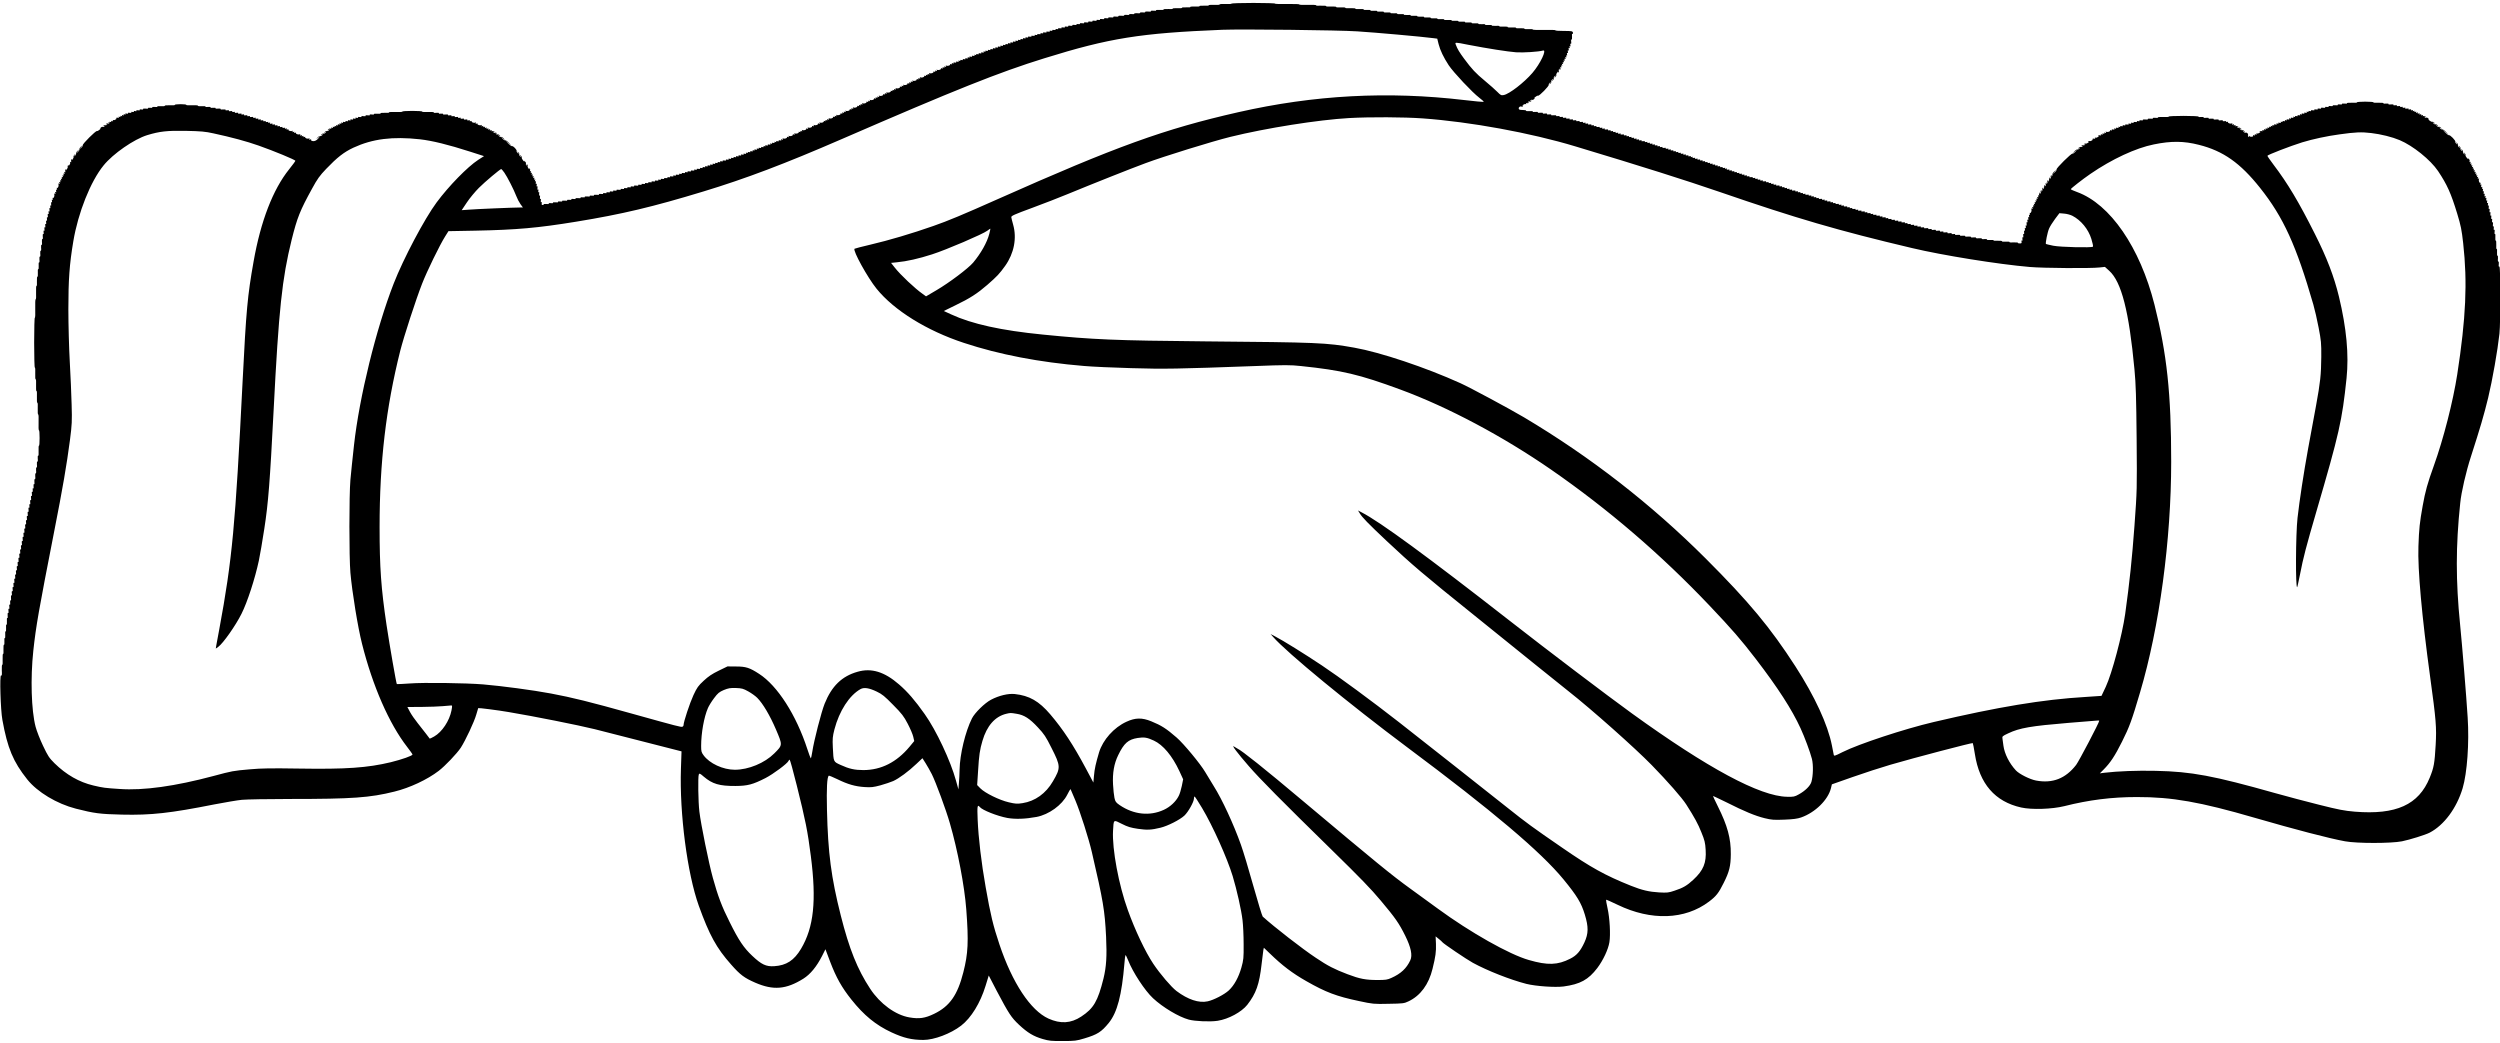 <?xml version="1.0" standalone="no"?>
<!DOCTYPE svg PUBLIC "-//W3C//DTD SVG 20010904//EN"
 "http://www.w3.org/TR/2001/REC-SVG-20010904/DTD/svg10.dtd">
<svg version="1.0" xmlns="http://www.w3.org/2000/svg"
 width="2988pt" height="1247pt" viewBox="0 0 2988 1247"
 preserveAspectRatio="xMidYMid meet">
<g transform="translate(0,1247) scale(0.1,-0.1)"
fill="#000000" stroke="none">
<path d="M14717 12427 c3 -5 -29 -7 -70 -5 -41 2 -73 -1 -70 -5 3 -5 -26 -7
-65 -5 -39 1 -68 -1 -65 -5 3 -5 -22 -7 -55 -5 -33 1 -58 -1 -55 -5 3 -5 -22
-7 -55 -5 -33 1 -58 -1 -55 -5 3 -5 -19 -7 -50 -5 -30 1 -53 -1 -50 -5 3 -5
-22 -7 -55 -5 -33 1 -58 -1 -55 -5 3 -5 -22 -7 -55 -5 -33 1 -58 -1 -55 -6 3
-4 -17 -7 -45 -5 -27 2 -48 0 -45 -5 3 -5 -10 -7 -30 -4 -20 2 -33 0 -30 -5 3
-5 -12 -8 -35 -5 -22 2 -38 -1 -35 -6 3 -4 -10 -7 -30 -4 -20 2 -33 0 -30 -5
3 -5 -12 -8 -35 -5 -22 2 -38 -1 -35 -6 3 -4 -10 -7 -30 -4 -20 2 -33 0 -30
-5 3 -6 -10 -8 -30 -5 -20 2 -33 0 -30 -5 3 -5 -12 -8 -35 -5 -22 2 -38 -1
-35 -6 3 -4 -10 -7 -30 -4 -20 2 -33 0 -30 -5 3 -6 -10 -8 -30 -5 -20 2 -33 0
-30 -5 3 -6 -8 -8 -25 -5 -18 3 -29 0 -25 -5 3 -6 -7 -8 -25 -5 -18 3 -29 0
-25 -5 4 -6 -5 -8 -20 -5 -16 3 -24 1 -20 -5 3 -6 -6 -8 -25 -5 -18 3 -29 0
-25 -5 3 -6 -7 -8 -25 -5 -18 3 -29 0 -25 -5 3 -6 -7 -8 -25 -5 -18 3 -29 0
-25 -5 3 -6 -7 -8 -25 -5 -18 3 -29 0 -25 -5 4 -6 -5 -8 -20 -5 -16 3 -24 1
-20 -5 3 -6 -6 -8 -25 -5 -18 3 -29 0 -25 -5 3 -6 -7 -8 -25 -5 -18 3 -29 0
-25 -5 4 -6 -5 -8 -20 -5 -16 3 -24 1 -20 -5 4 -6 -4 -8 -20 -5 -16 3 -24 1
-20 -5 4 -6 -4 -8 -20 -5 -16 3 -24 1 -20 -5 4 -6 -2 -8 -15 -5 -14 4 -20 2
-16 -4 5 -7 -2 -9 -19 -6 -16 3 -24 1 -20 -5 4 -6 -2 -8 -15 -5 -14 4 -20 2
-16 -4 5 -7 -2 -9 -19 -6 -16 3 -24 1 -20 -5 4 -6 -4 -8 -20 -5 -16 3 -24 1
-20 -5 4 -6 -2 -8 -15 -5 -14 4 -20 2 -16 -4 5 -7 -2 -9 -19 -6 -16 3 -24 1
-20 -5 4 -6 -2 -8 -15 -5 -14 4 -20 2 -16 -4 5 -7 -2 -9 -19 -6 -16 3 -24 1
-20 -5 4 -6 -4 -8 -20 -5 -16 3 -24 1 -20 -5 4 -6 -2 -8 -15 -5 -14 4 -20 2
-15 -5 4 -6 -2 -8 -15 -5 -14 4 -20 2 -15 -5 4 -6 -2 -8 -15 -5 -14 4 -20 2
-15 -5 4 -6 -2 -8 -15 -5 -14 4 -20 2 -15 -5 4 -6 -2 -8 -15 -5 -14 4 -20 2
-15 -5 4 -6 -2 -8 -15 -5 -14 4 -20 2 -15 -5 4 -6 -2 -8 -15 -5 -14 4 -20 2
-15 -5 4 -6 -2 -8 -15 -5 -14 4 -20 2 -15 -5 4 -6 -2 -8 -15 -5 -14 4 -20 2
-15 -5 4 -6 -2 -8 -15 -5 -14 4 -20 2 -15 -5 4 -6 -2 -8 -15 -5 -14 4 -20 2
-15 -5 4 -6 -2 -8 -15 -5 -14 4 -20 2 -15 -5 4 -6 -2 -8 -15 -5 -14 4 -20 2
-15 -5 4 -6 -2 -8 -15 -5 -14 4 -20 2 -15 -5 4 -6 -2 -8 -15 -5 -14 4 -20 2
-15 -5 4 -6 -2 -8 -15 -5 -14 4 -20 2 -15 -5 4 -6 -2 -8 -15 -5 -14 4 -20 2
-15 -5 4 -7 0 -8 -11 -4 -11 5 -15 3 -10 -5 5 -7 0 -9 -14 -6 -14 4 -20 2 -15
-5 4 -6 -2 -8 -15 -5 -14 4 -20 2 -15 -5 4 -6 -2 -8 -15 -5 -14 4 -20 2 -15
-5 4 -7 0 -8 -11 -4 -11 5 -15 3 -10 -5 5 -7 0 -9 -14 -6 -14 4 -20 2 -15 -5
4 -6 -2 -8 -15 -5 -14 4 -20 2 -15 -5 4 -7 0 -8 -11 -4 -11 5 -15 3 -10 -5 5
-7 0 -9 -14 -6 -14 4 -20 2 -15 -5 4 -6 -2 -8 -15 -5 -14 4 -20 2 -15 -5 4 -6
-2 -8 -15 -5 -14 4 -20 2 -15 -5 4 -7 0 -8 -11 -4 -11 5 -15 3 -10 -5 5 -7 0
-9 -14 -6 -14 4 -20 2 -15 -5 4 -6 -2 -8 -15 -5 -14 4 -20 2 -15 -5 4 -7 0 -8
-11 -4 -11 5 -15 3 -10 -5 5 -8 2 -9 -10 -5 -9 4 -14 3 -11 -2 7 -12 -31 -24
-46 -15 -8 5 -9 3 -4 -6 6 -10 4 -12 -9 -7 -11 5 -15 3 -10 -5 5 -8 2 -9 -10
-5 -11 5 -15 3 -10 -5 5 -8 2 -9 -10 -5 -9 4 -14 3 -11 -2 7 -12 -31 -24 -46
-15 -8 5 -9 3 -4 -6 6 -10 4 -12 -9 -7 -11 5 -15 3 -10 -5 5 -8 2 -9 -10 -5
-9 4 -14 3 -11 -2 7 -12 -31 -24 -46 -15 -8 5 -9 3 -4 -6 6 -10 4 -12 -9 -7
-11 5 -15 3 -10 -5 5 -8 2 -9 -10 -5 -11 5 -15 3 -10 -5 5 -8 2 -9 -10 -5 -9
4 -14 3 -11 -2 7 -12 -31 -24 -46 -15 -8 5 -9 3 -4 -6 6 -10 4 -12 -9 -7 -11
5 -15 3 -10 -5 5 -8 2 -9 -10 -5 -9 4 -14 3 -11 -2 7 -12 -31 -24 -46 -15 -8
5 -9 3 -4 -6 6 -10 4 -12 -9 -7 -11 5 -15 3 -10 -5 5 -8 2 -9 -10 -5 -11 5
-15 3 -10 -5 5 -8 2 -9 -10 -5 -9 4 -14 3 -11 -2 7 -12 -31 -24 -46 -15 -8 5
-9 3 -4 -6 6 -10 4 -12 -9 -7 -11 5 -15 3 -10 -5 5 -8 2 -9 -10 -5 -9 4 -14 3
-11 -2 7 -12 -31 -24 -46 -15 -8 5 -9 3 -4 -6 6 -10 4 -12 -9 -7 -11 5 -15 3
-10 -5 5 -8 2 -9 -10 -5 -11 5 -15 3 -10 -5 5 -8 2 -9 -10 -5 -9 4 -14 3 -11
-2 7 -12 -31 -24 -46 -15 -8 5 -9 3 -4 -6 6 -10 4 -12 -9 -7 -11 5 -15 3 -10
-5 5 -8 2 -9 -10 -5 -9 4 -14 3 -11 -2 7 -12 -31 -24 -46 -15 -8 5 -9 3 -4 -6
6 -10 4 -12 -9 -7 -11 5 -15 3 -10 -5 5 -8 2 -9 -10 -5 -11 5 -15 3 -10 -5 5
-8 2 -9 -10 -5 -9 4 -14 3 -11 -2 7 -12 -31 -24 -46 -15 -8 5 -9 3 -4 -6 6
-10 4 -12 -9 -7 -11 5 -15 3 -10 -5 5 -8 2 -9 -10 -5 -9 4 -14 3 -11 -2 7 -12
-31 -24 -46 -15 -8 5 -9 3 -4 -6 6 -10 4 -12 -9 -7 -11 5 -15 3 -10 -5 5 -8 2
-9 -10 -5 -11 5 -15 3 -10 -5 5 -8 2 -9 -10 -5 -9 4 -14 3 -11 -2 7 -12 -31
-24 -46 -15 -8 5 -9 3 -4 -6 6 -10 4 -12 -9 -7 -11 5 -15 3 -10 -5 5 -8 2 -9
-10 -5 -9 4 -14 3 -11 -2 7 -12 -31 -24 -46 -15 -8 5 -9 3 -4 -6 6 -10 4 -12
-9 -7 -11 5 -15 3 -10 -5 5 -8 2 -9 -10 -5 -11 5 -15 3 -10 -5 5 -8 2 -9 -10
-5 -9 4 -14 3 -11 -2 7 -12 -31 -24 -46 -15 -8 5 -9 3 -4 -6 6 -10 4 -12 -9
-7 -11 5 -15 3 -10 -5 5 -8 2 -9 -10 -5 -9 4 -14 3 -11 -2 7 -12 -31 -24 -46
-15 -8 5 -9 3 -4 -6 6 -10 4 -12 -9 -7 -11 5 -15 3 -10 -5 5 -8 2 -9 -10 -5
-11 5 -15 3 -10 -5 5 -8 2 -9 -10 -5 -9 4 -14 3 -11 -2 7 -12 -31 -24 -46 -15
-8 5 -9 3 -4 -6 6 -10 4 -12 -9 -7 -9 4 -14 3 -11 -2 7 -12 -31 -24 -46 -15
-8 5 -9 3 -4 -6 6 -10 4 -12 -9 -7 -9 4 -14 3 -11 -2 7 -12 -31 -24 -46 -15
-8 5 -9 3 -4 -6 6 -10 4 -12 -9 -7 -9 4 -14 3 -11 -2 7 -12 -31 -24 -46 -15
-8 5 -9 3 -4 -6 6 -10 4 -12 -9 -7 -11 5 -15 3 -10 -5 5 -8 2 -9 -10 -5 -9 4
-14 3 -11 -2 7 -12 -31 -24 -46 -15 -8 5 -9 3 -4 -6 6 -10 4 -12 -9 -7 -9 4
-14 3 -11 -2 7 -12 -31 -24 -46 -15 -8 5 -9 3 -4 -6 6 -10 4 -12 -9 -7 -9 4
-14 3 -11 -2 7 -12 -31 -24 -46 -15 -8 5 -9 3 -4 -6 6 -10 4 -12 -9 -7 -11 5
-15 3 -10 -5 5 -7 0 -9 -14 -6 -14 4 -20 2 -15 -5 4 -6 -2 -8 -15 -5 -14 4
-20 2 -15 -5 4 -7 0 -8 -11 -4 -11 5 -15 3 -10 -5 5 -7 0 -9 -14 -6 -14 4 -20
2 -15 -5 4 -7 0 -8 -11 -4 -11 5 -15 3 -10 -5 5 -7 0 -9 -14 -6 -14 4 -20 2
-15 -5 4 -6 -2 -8 -15 -5 -14 4 -20 2 -15 -5 4 -7 0 -8 -11 -4 -11 5 -15 3
-10 -5 5 -7 0 -9 -14 -6 -14 4 -20 2 -15 -5 4 -6 -2 -8 -15 -5 -14 4 -20 2
-15 -5 4 -7 0 -8 -11 -4 -11 5 -15 3 -10 -5 5 -7 0 -9 -14 -6 -14 4 -20 2 -15
-5 4 -7 0 -8 -11 -4 -11 5 -15 3 -10 -5 5 -7 0 -9 -14 -6 -14 4 -20 2 -15 -5
4 -6 -2 -8 -15 -5 -14 4 -20 2 -15 -5 4 -7 0 -8 -11 -4 -11 5 -15 3 -10 -5 5
-7 0 -9 -14 -6 -14 4 -20 2 -15 -5 4 -6 -2 -8 -15 -5 -14 4 -20 2 -15 -5 4 -6
-2 -8 -15 -5 -14 4 -20 2 -15 -5 4 -6 -2 -8 -15 -5 -14 4 -20 2 -15 -5 4 -6
-2 -8 -15 -5 -14 4 -20 2 -15 -5 4 -6 -2 -8 -15 -5 -14 4 -20 2 -15 -5 4 -6
-2 -8 -15 -5 -14 4 -20 2 -15 -5 4 -6 -2 -8 -15 -5 -14 4 -20 2 -16 -4 5 -7
-2 -9 -19 -6 -16 3 -24 1 -20 -5 4 -6 -2 -8 -15 -5 -14 4 -20 2 -15 -5 4 -6
-2 -8 -15 -5 -14 4 -20 2 -15 -5 4 -6 -2 -8 -15 -5 -14 4 -20 2 -15 -5 4 -6
-2 -8 -15 -5 -14 4 -20 2 -15 -5 4 -6 -2 -8 -15 -5 -14 4 -20 2 -15 -5 4 -6
-2 -8 -15 -5 -14 4 -20 2 -15 -5 4 -6 -2 -8 -15 -5 -14 4 -20 2 -15 -5 4 -6
-2 -8 -15 -5 -14 4 -20 2 -15 -5 4 -6 -2 -8 -15 -5 -14 4 -20 2 -16 -4 5 -7
-2 -9 -19 -6 -16 3 -24 1 -20 -5 4 -6 -2 -8 -15 -5 -14 4 -20 2 -16 -4 5 -7
-2 -9 -19 -6 -16 3 -24 1 -20 -5 4 -6 -4 -8 -20 -5 -16 3 -24 1 -20 -5 4 -6
-2 -8 -15 -5 -14 4 -20 2 -16 -4 5 -7 -2 -9 -19 -6 -16 3 -24 1 -20 -5 4 -6
-2 -8 -15 -5 -14 4 -20 2 -16 -4 5 -7 -2 -9 -19 -6 -16 3 -24 1 -20 -5 4 -6
-2 -8 -15 -5 -14 4 -20 2 -16 -4 5 -7 -2 -9 -19 -6 -16 3 -24 1 -20 -5 4 -6
-2 -8 -15 -5 -14 4 -20 2 -16 -4 5 -7 -2 -9 -19 -6 -16 3 -24 1 -20 -5 4 -6
-4 -8 -20 -5 -16 3 -24 1 -20 -5 4 -6 -2 -8 -15 -5 -14 4 -20 2 -16 -4 5 -7
-2 -9 -19 -6 -16 3 -24 1 -20 -5 4 -6 -4 -8 -20 -5 -16 3 -24 1 -20 -5 4 -6
-4 -8 -20 -5 -16 3 -24 1 -20 -5 4 -6 -4 -8 -20 -5 -16 3 -24 1 -20 -5 4 -6
-4 -8 -20 -5 -16 3 -24 1 -20 -5 4 -6 -4 -8 -20 -5 -16 3 -24 1 -20 -5 3 -6
-6 -8 -25 -5 -18 3 -29 0 -25 -5 4 -6 -5 -8 -20 -5 -16 3 -24 1 -20 -5 4 -6
-4 -8 -20 -5 -16 3 -24 1 -20 -5 4 -6 -4 -8 -20 -5 -16 3 -24 1 -20 -5 4 -6
-4 -8 -20 -5 -16 3 -24 1 -20 -5 3 -6 -6 -8 -25 -5 -18 3 -29 0 -25 -5 4 -6
-5 -8 -20 -5 -16 3 -24 1 -20 -5 4 -6 -4 -8 -20 -5 -16 3 -24 1 -20 -5 4 -6
-4 -8 -20 -5 -16 3 -24 1 -20 -5 4 -6 -4 -8 -20 -5 -16 3 -24 1 -20 -5 3 -6
-6 -8 -25 -5 -18 2 -28 0 -25 -5 3 -6 -9 -8 -30 -5 -20 2 -33 0 -30 -5 3 -6
-8 -8 -25 -5 -18 2 -28 0 -25 -5 3 -6 -9 -8 -30 -5 -20 2 -33 0 -30 -5 3 -6
-8 -8 -25 -5 -18 2 -28 0 -25 -5 3 -6 -9 -8 -30 -5 -20 2 -33 0 -30 -5 3 -6
-8 -8 -25 -5 -18 3 -29 0 -25 -5 3 -6 -7 -8 -25 -5 -18 2 -28 0 -25 -5 3 -6
-9 -8 -30 -5 -20 2 -33 0 -30 -5 3 -6 -8 -8 -25 -5 -18 2 -28 0 -25 -5 3 -6
-9 -8 -30 -5 -20 2 -33 0 -30 -5 3 -6 -8 -8 -25 -5 -18 2 -28 0 -25 -5 3 -6
-9 -8 -30 -5 -20 2 -33 0 -31 -4 3 -4 -2 -8 -12 -8 -11 0 -15 6 -11 20 3 12 1
18 -5 14 -7 -5 -9 2 -6 19 3 16 1 24 -5 20 -6 -4 -8 4 -5 20 3 16 1 24 -5 20
-6 -4 -8 4 -5 20 3 16 1 24 -5 20 -6 -4 -8 2 -5 15 4 14 2 20 -4 16 -7 -5 -9
2 -6 19 3 16 1 24 -5 20 -6 -4 -8 2 -5 15 4 14 2 20 -5 15 -6 -4 -8 2 -5 15 4
14 2 20 -5 15 -7 -4 -8 0 -4 11 5 11 3 15 -5 10 -8 -5 -9 -2 -5 10 5 11 3 15
-5 10 -8 -5 -9 -2 -5 10 5 11 3 15 -5 10 -8 -5 -9 -2 -5 10 5 11 3 15 -5 10
-8 -5 -9 -2 -5 10 5 11 3 15 -5 10 -8 -5 -9 -2 -5 10 5 11 3 15 -5 10 -8 -5
-9 -2 -5 9 3 9 1 19 -5 23 -7 5 -8 2 -4 -7 4 -8 0 -5 -8 6 -9 11 -14 25 -12
32 3 7 0 15 -6 19 -7 5 -8 2 -3 -6 6 -9 4 -11 -4 -6 -7 5 -10 14 -7 21 3 8 -3
19 -12 27 -15 11 -16 11 -7 -2 6 -9 0 -4 -13 10 -12 14 -20 30 -18 37 3 6 -3
17 -12 25 -16 12 -16 11 -2 -7 14 -19 14 -19 -3 -6 -10 8 -16 20 -13 27 3 7
-3 18 -12 26 -16 12 -16 11 -2 -7 14 -19 14 -19 -3 -6 -10 8 -16 19 -14 25 6
15 -42 66 -57 60 -6 -2 -27 13 -46 33 l-35 38 40 -35 40 -35 -34 37 c-18 20
-39 34 -45 32 -7 -3 -21 6 -32 18 l-19 23 25 -20 25 -20 -18 22 c-11 12 -24
19 -31 17 -7 -3 -19 3 -27 13 -13 17 -13 17 6 3 18 -14 19 -14 7 2 -8 9 -19
15 -27 12 -7 -3 -16 0 -21 7 -5 8 -3 10 6 4 8 -5 11 -4 6 3 -4 6 -13 9 -20 6
-8 -3 -17 0 -22 7 -5 8 -3 10 6 4 8 -5 11 -4 6 3 -4 6 -14 8 -23 5 -11 -4 -14
-3 -9 5 5 8 1 10 -10 5 -12 -4 -15 -3 -10 5 5 8 1 10 -10 5 -12 -4 -15 -3 -10
5 5 8 1 10 -10 5 -12 -4 -15 -3 -10 5 5 8 1 10 -10 5 -12 -4 -15 -3 -10 5 5 8
1 10 -10 5 -12 -4 -15 -3 -10 5 5 8 1 10 -10 5 -13 -5 -15 -3 -9 7 5 9 4 11
-4 6 -15 -9 -53 3 -46 15 3 5 -2 6 -11 2 -13 -5 -15 -3 -9 7 5 9 4 11 -4 6
-15 -9 -53 3 -46 15 3 5 -2 6 -11 2 -11 -4 -15 -3 -11 4 5 7 -1 9 -15 5 -13
-3 -19 -1 -15 5 4 6 -4 8 -20 5 -16 -3 -24 -1 -20 5 4 6 -4 8 -20 5 -17 -3
-24 -1 -19 6 4 6 -2 8 -16 4 -13 -3 -19 -1 -15 5 4 6 -4 8 -20 5 -16 -3 -24
-1 -20 5 4 6 -4 8 -20 5 -16 -3 -24 -1 -20 5 4 6 -4 8 -20 5 -15 -3 -23 -1
-20 4 3 6 -9 8 -30 6 -21 -3 -33 -1 -30 5 3 5 -7 7 -25 5 -17 -3 -28 -1 -25 5
3 5 -10 7 -30 5 -20 -3 -33 -1 -30 4 3 5 -29 8 -70 6 -41 -2 -73 0 -70 5 3 4
-50 8 -118 8 -68 0 -121 -4 -118 -8 3 -5 -33 -7 -80 -5 -47 2 -83 -1 -80 -5 3
-5 -19 -7 -50 -5 -30 1 -53 -1 -50 -6 3 -4 -15 -7 -40 -5 -25 2 -43 0 -40 -5
3 -5 -8 -7 -25 -4 -18 3 -29 0 -25 -5 3 -6 -7 -8 -25 -5 -18 3 -29 0 -25 -5 3
-6 -7 -8 -25 -5 -18 3 -29 0 -25 -5 4 -6 -5 -8 -20 -5 -16 3 -24 1 -20 -5 4
-6 -2 -8 -15 -5 -14 4 -20 2 -15 -5 4 -6 -2 -8 -15 -5 -14 4 -20 2 -15 -5 4
-6 -2 -8 -15 -5 -14 4 -20 2 -15 -5 4 -6 -2 -8 -15 -5 -14 4 -20 2 -15 -5 4
-6 -2 -8 -15 -5 -14 4 -20 2 -15 -5 4 -6 -2 -8 -15 -5 -14 4 -20 2 -15 -5 4
-7 0 -8 -11 -4 -11 5 -15 3 -10 -5 5 -8 2 -9 -10 -5 -11 5 -15 3 -10 -5 5 -8
2 -9 -10 -5 -11 5 -15 3 -10 -5 5 -8 2 -9 -10 -5 -11 5 -15 3 -10 -5 5 -8 2
-9 -10 -5 -11 5 -15 3 -10 -5 5 -8 2 -9 -10 -5 -11 5 -15 3 -10 -5 5 -8 2 -9
-10 -5 -11 5 -15 3 -10 -5 5 -7 2 -9 -9 -5 -9 3 -21 -1 -29 -11 -12 -16 -11
-16 7 -2 19 14 19 14 6 -3 -8 -10 -20 -16 -27 -13 -7 3 -18 -3 -26 -12 -12
-16 -11 -16 7 -2 19 14 19 14 6 -3 -8 -10 -20 -16 -27 -13 -7 3 -18 -3 -26
-12 -12 -16 -11 -16 7 -2 19 14 19 14 6 -3 -8 -10 -20 -16 -27 -13 -7 2 -20
-5 -31 -17 l-18 -22 24 20 25 20 -22 -29 c-22 -28 -52 -39 -79 -29 -7 3 -10 9
-7 14 3 5 -3 6 -12 2 -13 -5 -15 -3 -9 7 5 9 4 11 -4 6 -15 -9 -53 3 -46 15 3
5 -2 6 -11 2 -12 -4 -15 -3 -10 5 5 8 1 10 -10 5 -12 -4 -15 -3 -10 5 5 8 1
10 -10 5 -13 -5 -15 -3 -9 7 5 9 4 11 -4 6 -15 -9 -53 3 -46 15 3 5 -2 6 -11
2 -12 -4 -15 -3 -10 5 5 8 1 10 -10 5 -13 -5 -15 -3 -9 7 5 9 4 11 -4 6 -15
-9 -53 3 -46 15 3 5 -2 6 -11 2 -12 -4 -15 -3 -10 5 5 8 1 10 -10 5 -11 -4
-15 -3 -11 4 5 7 -1 9 -15 5 -13 -3 -19 -1 -15 5 5 7 -1 9 -15 5 -13 -3 -19
-1 -15 5 5 7 -1 9 -15 5 -13 -3 -19 -1 -15 5 5 7 -1 9 -15 5 -13 -3 -19 -1
-15 5 5 7 -1 9 -15 5 -13 -3 -19 -1 -15 5 5 7 -1 9 -15 5 -14 -3 -19 -1 -14 6
5 8 1 10 -10 5 -11 -4 -15 -3 -11 4 5 7 -1 9 -15 5 -13 -3 -19 -1 -15 5 5 7
-1 9 -15 5 -13 -3 -19 -1 -15 5 5 7 -1 9 -15 5 -13 -3 -19 -1 -15 5 5 7 -1 9
-15 5 -13 -3 -19 -1 -15 5 5 7 -1 9 -15 5 -13 -3 -19 -1 -15 5 5 7 -1 9 -15 5
-13 -3 -19 -1 -15 5 4 6 -4 8 -20 5 -17 -3 -24 -1 -19 6 4 6 -2 8 -16 4 -13
-3 -19 -1 -15 5 4 6 -4 8 -20 5 -17 -3 -24 -1 -19 6 4 6 -2 8 -16 4 -13 -3
-19 -1 -15 5 4 6 -4 8 -20 5 -16 -3 -24 -1 -20 5 4 6 -4 8 -20 5 -17 -3 -24
-1 -19 6 4 6 -2 8 -16 4 -13 -3 -19 -1 -15 5 4 6 -4 8 -20 5 -16 -3 -24 -1
-20 5 4 6 -4 8 -20 5 -15 -3 -23 -1 -20 4 3 6 -9 8 -30 6 -20 -3 -33 -1 -30 5
3 5 -10 7 -30 5 -20 -3 -33 -1 -30 5 3 5 -10 7 -30 5 -20 -3 -33 -1 -30 5 3 5
-10 7 -30 5 -20 -3 -33 -1 -30 4 3 5 -18 7 -45 5 -28 -2 -48 1 -45 5 3 5 -29
8 -70 6 -41 -2 -73 0 -70 5 3 4 -28 8 -68 8 -40 0 -71 -4 -68 -8 3 -5 -24 -7
-60 -5 -36 1 -63 -1 -60 -6 3 -4 -17 -7 -45 -5 -27 2 -48 0 -45 -5 3 -5 -10
-7 -30 -4 -20 2 -33 0 -30 -5 3 -6 -8 -8 -25 -5 -18 2 -28 0 -25 -5 3 -6 -9
-8 -30 -5 -21 2 -33 0 -30 -6 3 -5 -5 -7 -20 -4 -16 3 -24 1 -20 -5 4 -6 -4
-8 -20 -5 -16 3 -24 1 -20 -5 4 -6 -2 -8 -15 -5 -14 4 -20 2 -15 -5 4 -6 -2
-8 -15 -5 -14 4 -20 2 -16 -4 5 -7 -2 -9 -19 -6 -16 3 -24 1 -20 -5 4 -6 -2
-8 -15 -5 -14 4 -20 2 -15 -5 4 -7 0 -8 -11 -4 -11 5 -15 3 -10 -5 5 -8 2 -9
-10 -5 -11 5 -15 3 -10 -5 5 -8 2 -9 -10 -5 -11 5 -15 3 -10 -5 5 -8 2 -9 -10
-5 -11 5 -15 3 -10 -5 5 -8 2 -9 -9 -5 -9 3 -19 1 -23 -5 -5 -7 -2 -8 7 -4 8
4 5 0 -6 -8 -11 -9 -25 -14 -33 -11 -8 3 -10 0 -6 -7 5 -8 2 -9 -10 -5 -11 5
-15 3 -10 -5 5 -8 2 -9 -9 -5 -9 3 -19 1 -23 -5 -5 -7 -2 -8 6 -3 9 6 11 4 6
-4 -5 -7 -14 -10 -22 -7 -7 3 -16 0 -20 -6 -5 -7 -2 -8 6 -3 9 6 11 4 6 -4 -5
-7 -14 -10 -22 -7 -7 3 -16 0 -20 -6 -5 -7 -2 -8 6 -3 9 6 11 4 6 -4 -5 -7
-14 -10 -21 -7 -8 3 -19 -3 -27 -12 -11 -15 -11 -16 2 -7 9 6 4 0 -10 -12 -14
-13 -29 -21 -35 -19 -14 5 -174 -154 -169 -169 3 -6 -6 -20 -18 -31 l-23 -19
20 25 20 25 -22 -18 c-12 -11 -20 -24 -17 -31 3 -7 -6 -21 -18 -32 l-23 -19
20 25 20 25 -22 -18 c-12 -11 -19 -24 -17 -31 3 -7 -3 -19 -13 -27 -17 -13
-17 -13 -3 6 14 18 14 19 -2 7 -9 -8 -15 -19 -12 -26 2 -6 -3 -20 -12 -31 -8
-11 -12 -14 -8 -6 4 9 3 12 -4 7 -6 -4 -8 -14 -5 -23 4 -11 3 -14 -5 -9 -7 4
-10 2 -7 -6 3 -8 -2 -22 -11 -33 -8 -11 -12 -14 -8 -6 4 9 3 12 -4 7 -6 -4 -9
-12 -6 -19 2 -7 -3 -21 -12 -32 -8 -11 -12 -14 -8 -6 4 9 3 12 -4 7 -6 -4 -8
-14 -5 -23 4 -11 3 -14 -5 -9 -8 5 -10 1 -5 -10 4 -12 3 -15 -5 -10 -8 5 -10
1 -5 -10 4 -12 3 -15 -5 -10 -8 5 -10 1 -5 -10 4 -12 3 -15 -5 -10 -8 5 -10 1
-5 -10 4 -12 3 -15 -5 -10 -8 5 -10 1 -5 -10 4 -12 3 -15 -5 -10 -8 5 -10 1
-5 -10 4 -12 3 -15 -5 -10 -8 5 -10 1 -5 -10 5 -13 3 -15 -7 -9 -9 5 -11 4 -6
-4 9 -15 -3 -53 -15 -46 -5 3 -6 -2 -2 -11 4 -11 3 -15 -4 -11 -7 5 -9 -1 -5
-15 3 -14 1 -19 -6 -14 -8 5 -10 1 -5 -10 5 -13 3 -15 -7 -9 -9 5 -11 4 -6 -4
9 -15 -3 -53 -15 -46 -5 3 -6 -2 -2 -11 4 -11 3 -15 -4 -11 -7 5 -9 -1 -5 -15
3 -13 1 -19 -5 -15 -6 4 -8 -4 -5 -20 3 -17 1 -24 -6 -19 -6 4 -8 -2 -4 -16 3
-13 1 -19 -5 -15 -6 4 -8 -4 -5 -20 3 -17 1 -24 -6 -19 -6 4 -8 -2 -4 -16 3
-13 1 -19 -5 -15 -6 4 -8 -4 -5 -20 3 -16 1 -24 -5 -20 -6 4 -8 -4 -5 -20 3
-16 1 -24 -5 -20 -6 4 -8 -4 -5 -20 3 -16 1 -24 -5 -20 -6 4 -8 -4 -5 -20 3
-16 1 -24 -5 -20 -6 4 -8 -4 -5 -20 3 -16 1 -24 -5 -20 -6 4 -8 -4 -5 -20 3
-15 1 -23 -4 -20 -6 3 -8 -9 -6 -30 3 -20 0 -33 -4 -30 -5 3 -8 -13 -6 -35 3
-22 0 -38 -5 -35 -4 3 -7 -13 -5 -35 3 -22 0 -38 -5 -35 -4 3 -7 -13 -5 -35 3
-22 0 -38 -5 -35 -4 3 -7 -13 -5 -35 3 -22 0 -38 -4 -35 -5 3 -7 -15 -5 -40 2
-25 -1 -43 -5 -40 -5 3 -7 -18 -5 -45 2 -28 -1 -48 -5 -45 -5 3 -7 -22 -6 -55
2 -33 0 -58 -5 -55 -4 3 -7 -33 -5 -80 2 -47 0 -83 -5 -80 -4 3 -7 -47 -5
-110 2 -63 0 -113 -5 -110 -4 3 -8 -131 -8 -298 0 -167 4 -301 8 -298 5 3 7
-29 5 -70 -2 -41 1 -73 5 -70 5 3 7 -29 5 -70 -2 -41 1 -73 5 -70 5 3 7 -29 5
-70 -2 -41 1 -73 5 -70 5 3 7 -29 5 -70 -2 -41 1 -73 5 -70 5 3 7 -40 5 -95
-2 -55 0 -98 5 -95 4 2 7 -39 7 -92 0 -53 -3 -94 -7 -92 -5 3 -6 -24 -5 -60 2
-36 0 -63 -5 -60 -5 3 -7 -13 -5 -35 3 -22 0 -38 -5 -35 -4 3 -7 -13 -5 -35 3
-22 0 -38 -5 -35 -4 3 -7 -13 -5 -35 3 -22 0 -38 -5 -35 -4 3 -7 -13 -5 -35 3
-23 0 -38 -5 -35 -5 3 -7 -10 -5 -30 3 -21 1 -33 -5 -30 -5 3 -7 -7 -5 -25 3
-19 1 -28 -5 -25 -6 4 -8 -4 -5 -20 3 -15 1 -24 -5 -20 -5 4 -8 -7 -5 -25 3
-18 1 -28 -5 -25 -5 4 -8 -7 -5 -25 3 -18 1 -28 -5 -25 -5 4 -8 -7 -5 -25 3
-19 1 -28 -5 -25 -6 4 -8 -4 -5 -20 3 -15 1 -24 -5 -20 -5 4 -8 -7 -5 -25 3
-18 1 -28 -5 -25 -5 4 -8 -7 -5 -25 3 -18 1 -28 -5 -25 -5 4 -8 -7 -5 -25 3
-18 1 -28 -5 -25 -5 4 -8 -7 -5 -25 3 -18 1 -28 -5 -25 -5 4 -8 -7 -5 -25 3
-18 1 -28 -5 -25 -5 4 -8 -7 -5 -25 3 -18 1 -28 -5 -25 -5 4 -8 -7 -5 -25 3
-18 1 -28 -5 -25 -5 4 -8 -7 -5 -25 3 -18 1 -28 -5 -25 -5 4 -8 -7 -5 -25 3
-18 1 -28 -5 -25 -5 4 -8 -7 -5 -25 3 -18 1 -28 -5 -25 -5 4 -8 -7 -5 -25 3
-18 1 -28 -5 -25 -5 4 -8 -7 -5 -25 3 -18 1 -28 -5 -25 -5 4 -8 -7 -5 -25 3
-18 1 -28 -5 -25 -5 4 -8 -7 -5 -25 3 -18 1 -28 -5 -25 -5 4 -8 -7 -5 -25 3
-18 1 -28 -5 -25 -5 4 -8 -7 -5 -25 3 -18 1 -28 -5 -25 -5 4 -8 -7 -5 -25 3
-18 1 -28 -5 -25 -5 4 -8 -7 -5 -25 3 -18 1 -28 -5 -25 -5 4 -8 -7 -5 -25 3
-18 1 -28 -5 -25 -5 4 -8 -7 -5 -25 3 -18 1 -28 -5 -25 -5 4 -8 -7 -5 -25 3
-17 1 -28 -5 -25 -5 3 -7 -10 -5 -30 3 -21 1 -33 -5 -30 -5 3 -7 -7 -5 -25 3
-18 1 -28 -5 -25 -5 4 -8 -7 -5 -25 3 -18 1 -28 -5 -25 -5 4 -8 -7 -5 -25 3
-17 1 -28 -5 -25 -5 3 -7 -10 -5 -30 3 -20 1 -33 -4 -30 -5 3 -7 -15 -5 -40 2
-25 -1 -43 -5 -40 -5 3 -7 -15 -5 -40 2 -25 -1 -43 -5 -40 -5 3 -7 -15 -5 -40
2 -25 -1 -43 -5 -40 -5 3 -7 -15 -5 -40 2 -25 -1 -43 -5 -40 -5 3 -7 -22 -6
-55 2 -33 0 -58 -5 -55 -4 3 -6 -26 -5 -65 2 -39 0 -68 -5 -65 -4 3 -6 -26 -5
-65 3 -54 1 -68 -9 -63 -18 12 -6 -412 16 -530 61 -338 129 -500 297 -711 121
-152 355 -292 582 -350 219 -56 289 -65 551 -71 348 -8 574 17 1108 123 126
24 272 49 325 54 53 5 313 10 577 10 745 0 952 15 1245 88 184 45 393 143 530
248 75 57 217 206 264 277 55 85 161 310 185 396 11 40 22 75 23 77 5 4 229
-24 363 -47 310 -52 831 -156 1030 -205 172 -43 721 -183 998 -255 l39 -10 -7
-207 c-18 -536 76 -1254 213 -1637 127 -352 211 -506 387 -704 108 -123 158
-160 289 -217 215 -93 367 -81 574 48 84 53 158 143 224 272 l40 80 57 -151
c71 -186 138 -306 253 -450 150 -189 293 -306 481 -393 145 -67 238 -89 378
-90 130 0 327 74 453 171 120 93 229 270 292 476 l38 123 95 -183 c146 -276
174 -318 266 -405 104 -97 174 -139 284 -171 76 -22 105 -25 241 -24 143 0
163 3 256 31 157 47 204 77 293 186 101 126 155 329 187 716 3 47 9 89 12 94
2 4 17 -23 32 -62 55 -142 200 -363 297 -453 118 -110 307 -223 428 -256 74
-20 257 -28 345 -14 130 20 286 105 354 191 105 135 144 244 171 485 9 77 18
153 21 169 l6 28 72 -69 c147 -143 268 -235 437 -331 231 -132 361 -181 627
-237 168 -36 177 -37 355 -33 172 3 185 4 237 29 143 67 243 203 288 389 37
149 44 205 41 298 l-4 90 37 -30 c21 -16 40 -34 43 -39 11 -17 290 -206 365
-247 174 -95 449 -203 640 -252 113 -28 341 -44 444 -31 199 27 297 81 403
220 71 94 131 223 145 309 15 93 4 288 -22 405 -12 54 -20 100 -18 103 3 2 65
-25 139 -61 399 -193 804 -179 1091 38 86 65 115 101 176 224 67 133 84 201
85 343 2 189 -40 342 -155 572 -32 65 -58 120 -58 123 0 3 73 -32 163 -76 214
-108 342 -161 456 -189 83 -20 109 -22 235 -17 105 4 156 11 199 26 169 59
323 211 357 350 l11 46 247 87 c136 48 339 114 452 147 291 85 979 265 985
259 3 -3 14 -61 25 -130 55 -356 240 -570 554 -640 125 -28 369 -20 514 16
297 75 569 109 867 109 421 1 757 -58 1410 -248 479 -139 892 -247 1080 -281
141 -26 549 -26 680 0 93 19 277 76 330 103 173 90 323 292 395 532 54 182 80
541 60 846 -15 244 -66 866 -90 1105 -53 528 -53 941 1 1455 13 133 69 375
129 560 110 341 154 491 205 700 51 212 113 565 135 767 14 138 14 811 -1 802
-8 -5 -10 4 -7 29 2 20 0 33 -5 30 -5 -3 -8 12 -5 35 2 22 -1 38 -5 35 -5 -3
-8 15 -6 40 2 25 0 43 -4 40 -5 -3 -7 19 -5 50 1 30 -1 53 -6 50 -4 -3 -7 15
-5 40 2 25 0 43 -5 40 -5 -3 -7 8 -4 25 3 18 0 29 -5 25 -6 -4 -8 5 -5 20 3
16 1 24 -5 20 -6 -3 -8 6 -5 25 3 18 0 29 -5 25 -6 -4 -8 5 -5 20 3 16 1 24
-5 20 -6 -4 -8 4 -5 20 3 16 1 24 -5 20 -6 -4 -8 4 -5 20 3 16 1 24 -5 20 -6
-4 -8 4 -5 20 3 16 1 24 -5 20 -6 -4 -8 4 -5 20 3 16 1 24 -5 20 -6 -4 -8 2
-5 15 4 14 2 20 -5 15 -6 -4 -8 2 -5 15 4 14 2 20 -5 15 -6 -4 -8 2 -5 15 4
14 2 20 -5 15 -7 -4 -8 0 -4 11 5 11 3 15 -5 10 -7 -5 -9 0 -6 14 4 14 2 20
-5 15 -6 -4 -8 2 -5 15 4 14 2 20 -5 15 -6 -4 -8 2 -5 15 4 14 2 20 -5 15 -7
-4 -8 0 -4 11 5 11 3 15 -5 10 -7 -5 -9 0 -6 14 4 14 2 20 -5 15 -7 -4 -8 0
-4 11 4 9 3 14 -2 11 -12 -7 -24 31 -15 46 5 8 3 9 -6 4 -10 -6 -12 -4 -7 9 5
11 3 15 -5 10 -8 -5 -9 -2 -5 10 5 11 3 15 -5 10 -8 -5 -9 -2 -5 10 5 11 3 15
-5 10 -8 -5 -9 -2 -5 10 5 11 3 15 -5 10 -8 -5 -9 -2 -5 10 5 11 3 15 -5 10
-8 -5 -9 -2 -5 10 5 11 3 15 -5 10 -8 -5 -9 -2 -5 10 5 11 3 15 -5 10 -8 -5
-9 -2 -5 10 5 11 3 15 -5 10 -8 -5 -9 -2 -5 10 5 11 3 15 -5 10 -8 -5 -9 -2
-5 10 5 11 3 15 -5 10 -7 -5 -9 -2 -5 9 3 9 -1 21 -11 29 -15 11 -16 11 -7 -2
6 -9 0 -4 -13 10 -12 14 -20 30 -18 37 3 6 -3 17 -12 25 -16 12 -16 11 -2 -7
14 -19 14 -19 -3 -6 -10 8 -16 20 -13 27 3 7 -3 18 -12 26 -16 12 -16 11 -2
-7 14 -19 14 -19 -3 -6 -10 8 -16 20 -13 27 3 7 -3 18 -12 26 -16 12 -16 11
-2 -7 14 -19 14 -19 -3 -6 -10 8 -16 20 -13 27 3 7 -3 18 -12 26 -16 12 -16
11 -2 -7 14 -19 14 -19 -3 -6 -10 8 -16 19 -14 25 6 15 -63 86 -77 80 -6 -2
-27 13 -46 33 l-35 38 40 -35 40 -35 -34 37 c-18 20 -39 34 -46 32 -6 -3 -18
3 -26 13 -13 17 -13 17 6 3 18 -14 19 -14 7 2 -8 9 -19 15 -26 12 -7 -3 -19 3
-27 13 -13 17 -13 17 6 3 18 -14 19 -14 7 2 -8 9 -19 15 -26 12 -7 -3 -19 3
-27 13 -13 17 -13 17 6 3 18 -14 19 -14 7 2 -8 9 -19 15 -25 12 -7 -2 -23 6
-37 18 -14 13 -19 19 -10 13 13 -9 13 -8 2 7 -8 9 -19 15 -27 12 -7 -3 -16 0
-21 7 -5 8 -3 10 6 4 8 -5 11 -4 6 3 -4 6 -14 8 -23 5 -11 -4 -14 -3 -9 5 5 8
1 10 -10 5 -12 -4 -15 -3 -10 5 5 8 1 10 -10 5 -12 -4 -15 -3 -10 5 5 8 1 10
-10 5 -12 -4 -15 -3 -10 5 5 8 1 10 -10 5 -12 -4 -15 -3 -10 5 5 8 1 10 -10 5
-12 -4 -15 -3 -10 5 5 8 1 10 -10 5 -12 -4 -15 -3 -10 5 5 8 1 10 -10 5 -11
-4 -15 -3 -11 4 5 7 -1 9 -15 5 -13 -3 -19 -1 -15 5 4 6 -4 8 -20 5 -17 -3
-24 -1 -19 6 4 6 -2 8 -16 4 -13 -3 -19 -1 -15 5 5 7 -1 9 -15 5 -13 -3 -19
-1 -15 5 4 6 -4 8 -20 5 -16 -3 -24 -1 -20 5 4 6 -4 8 -20 5 -15 -3 -23 -1
-20 4 3 6 -9 8 -30 6 -20 -3 -33 -1 -30 5 3 5 -10 7 -30 5 -20 -3 -33 -1 -30
4 3 5 -24 7 -60 6 -36 -2 -63 0 -60 5 3 4 -41 8 -98 8 -57 0 -101 -4 -98 -8 3
-5 -24 -7 -60 -5 -36 1 -63 -1 -60 -6 3 -5 -10 -7 -30 -4 -20 2 -33 0 -30 -5
3 -6 -8 -8 -25 -5 -18 2 -28 0 -25 -5 3 -6 -9 -8 -30 -5 -20 2 -33 0 -30 -5 3
-6 -8 -8 -25 -5 -18 3 -29 0 -25 -5 4 -6 -5 -8 -20 -5 -16 3 -24 1 -20 -5 3
-6 -6 -8 -25 -5 -18 3 -29 0 -25 -5 4 -6 -5 -8 -20 -5 -16 3 -24 1 -20 -5 4
-6 -4 -8 -20 -5 -16 3 -24 1 -20 -5 4 -6 -4 -8 -20 -5 -16 3 -24 1 -20 -5 4
-6 -2 -8 -15 -5 -14 4 -20 2 -15 -5 4 -7 0 -8 -11 -4 -11 5 -15 3 -10 -5 5 -7
0 -9 -14 -6 -14 4 -20 2 -15 -5 4 -6 -2 -8 -15 -5 -14 4 -20 2 -15 -5 4 -7 0
-8 -11 -4 -11 5 -15 3 -10 -5 5 -7 0 -9 -14 -6 -14 4 -20 2 -15 -5 4 -6 -2 -8
-15 -5 -14 4 -20 2 -15 -5 4 -7 0 -8 -11 -4 -11 5 -15 3 -10 -5 5 -7 0 -9 -14
-6 -14 4 -20 2 -15 -5 4 -7 0 -8 -11 -4 -11 5 -15 3 -10 -5 5 -7 0 -9 -14 -6
-14 4 -20 2 -15 -5 4 -7 0 -8 -11 -4 -11 5 -15 3 -10 -5 5 -7 0 -9 -14 -6 -14
4 -20 2 -15 -5 4 -7 0 -8 -11 -4 -11 5 -15 3 -10 -5 5 -7 0 -9 -14 -6 -14 4
-20 2 -15 -5 4 -7 0 -8 -11 -4 -11 5 -15 3 -10 -5 5 -7 0 -9 -14 -6 -14 4 -20
2 -15 -5 4 -7 0 -8 -11 -4 -11 5 -15 3 -10 -5 5 -8 2 -9 -10 -5 -11 5 -15 3
-10 -5 5 -8 2 -9 -10 -5 -11 5 -15 3 -10 -5 5 -8 2 -9 -10 -5 -11 5 -15 3 -10
-5 5 -8 2 -9 -10 -5 -11 5 -15 3 -10 -5 5 -8 2 -9 -10 -5 -11 5 -15 3 -10 -5
5 -8 2 -9 -10 -5 -11 5 -15 3 -10 -5 5 -8 2 -9 -9 -5 -9 3 -19 1 -23 -5 -5 -7
-2 -8 7 -4 8 4 5 0 -6 -8 -11 -9 -25 -14 -33 -11 -8 3 -10 0 -6 -7 5 -8 2 -9
-10 -5 -11 5 -15 3 -10 -5 5 -8 2 -9 -10 -5 -9 4 -15 3 -12 -2 10 -15 -26 -22
-42 -9 -13 11 -14 11 -7 -1 6 -10 4 -12 -4 -7 -7 5 -10 14 -7 21 6 16 -13 35
-29 29 -6 -3 -18 3 -26 13 -13 17 -13 17 6 3 18 -14 19 -14 7 2 -8 9 -19 15
-26 12 -7 -3 -19 3 -27 13 -13 17 -13 17 6 3 18 -14 19 -14 7 2 -8 9 -19 15
-27 12 -7 -3 -16 0 -21 7 -5 8 -3 10 6 4 8 -5 11 -4 6 3 -4 6 -14 8 -23 5 -11
-4 -14 -3 -9 5 5 8 1 10 -10 5 -12 -4 -15 -3 -10 5 5 8 1 10 -10 5 -13 -5 -15
-3 -9 7 5 9 4 11 -4 6 -15 -9 -53 3 -46 15 3 5 -2 6 -11 2 -11 -4 -15 -2 -11
4 4 6 -3 8 -20 5 -15 -3 -24 -1 -20 5 4 5 -7 8 -25 5 -17 -3 -28 -1 -25 5 3 5
-10 7 -30 5 -20 -3 -33 -1 -30 5 3 5 -10 7 -30 5 -20 -3 -33 -1 -30 5 3 5 -10
7 -30 5 -20 -3 -33 -1 -30 5 3 5 -10 7 -30 5 -20 -3 -33 -1 -30 4 3 5 -76 9
-178 9 -101 0 -181 -4 -178 -8 3 -5 -26 -7 -65 -5 -39 1 -68 -1 -65 -6 3 -5
-10 -7 -30 -4 -20 2 -33 0 -30 -5 3 -6 -10 -8 -30 -5 -20 2 -33 0 -30 -5 3 -6
-10 -8 -30 -5 -21 2 -33 0 -30 -6 3 -5 -5 -7 -20 -4 -16 3 -24 1 -20 -5 4 -6
-2 -8 -15 -5 -14 4 -20 2 -16 -4 5 -7 -2 -9 -19 -6 -16 3 -24 1 -20 -5 4 -6
-2 -8 -15 -5 -14 4 -20 2 -15 -5 4 -6 -2 -8 -15 -5 -14 4 -20 2 -16 -4 5 -7
-2 -9 -19 -6 -16 3 -24 1 -20 -5 4 -6 -2 -8 -15 -5 -14 4 -20 2 -15 -5 4 -6
-2 -8 -15 -5 -14 4 -20 2 -15 -5 4 -7 0 -8 -11 -4 -11 5 -15 3 -10 -5 5 -7 0
-9 -14 -6 -14 4 -20 2 -15 -5 4 -7 0 -8 -11 -4 -11 5 -15 3 -10 -5 5 -7 0 -9
-14 -6 -14 4 -20 2 -15 -5 4 -7 0 -8 -11 -4 -9 4 -14 3 -11 -2 7 -12 -31 -24
-46 -15 -8 5 -9 3 -4 -6 6 -10 4 -12 -9 -7 -11 5 -15 3 -10 -5 5 -8 2 -9 -10
-5 -11 5 -15 3 -10 -5 5 -8 2 -9 -10 -5 -11 5 -15 3 -10 -5 5 -8 2 -9 -9 -5
-9 3 -19 1 -23 -5 -5 -7 -2 -8 7 -4 8 4 5 0 -6 -8 -11 -9 -25 -14 -33 -11 -8
3 -10 0 -6 -7 5 -8 2 -9 -9 -5 -9 3 -19 1 -23 -5 -5 -7 -2 -8 7 -4 8 4 5 0 -6
-8 -11 -9 -25 -14 -32 -12 -7 3 -15 0 -19 -6 -5 -7 -2 -8 7 -4 8 4 5 0 -6 -8
-11 -9 -25 -14 -32 -12 -7 3 -15 0 -19 -6 -5 -7 -2 -8 6 -3 9 6 11 4 6 -4 -5
-7 -14 -10 -22 -7 -7 3 -16 0 -20 -6 -5 -7 -2 -8 6 -3 9 6 11 4 6 -4 -5 -7
-14 -10 -21 -7 -8 3 -19 -3 -27 -12 -12 -16 -11 -16 7 -2 19 14 19 14 6 -3 -8
-10 -20 -16 -27 -13 -6 2 -22 -7 -35 -22 l-24 -27 30 25 30 25 -24 -28 c-14
-15 -30 -26 -35 -23 -15 5 -195 -174 -190 -188 3 -7 -8 -23 -23 -36 l-28 -25
25 30 25 30 -27 -24 c-15 -13 -24 -29 -22 -36 3 -7 0 -16 -7 -21 -8 -5 -10 -3
-4 6 5 8 4 11 -3 6 -6 -4 -9 -13 -6 -20 3 -8 0 -17 -7 -22 -8 -5 -10 -3 -4 6
5 8 4 11 -3 6 -6 -4 -9 -13 -6 -20 3 -8 0 -17 -7 -22 -8 -5 -10 -3 -4 6 5 8 4
11 -3 6 -6 -4 -9 -13 -6 -20 3 -8 0 -17 -7 -22 -8 -5 -10 -3 -4 6 5 8 4 11 -3
6 -6 -4 -9 -13 -6 -20 3 -8 0 -17 -7 -22 -8 -5 -10 -3 -4 6 5 8 4 11 -3 6 -6
-4 -9 -13 -6 -20 3 -8 0 -17 -7 -22 -8 -5 -10 -3 -4 6 5 8 4 11 -3 6 -6 -4 -9
-13 -6 -20 3 -8 0 -17 -7 -22 -8 -5 -10 -3 -4 6 5 8 4 11 -3 6 -6 -4 -9 -13
-6 -20 3 -8 0 -17 -7 -22 -8 -5 -10 -3 -4 6 5 8 4 11 -3 6 -6 -4 -8 -14 -5
-23 4 -11 3 -14 -5 -9 -8 5 -10 1 -5 -10 4 -12 3 -15 -5 -10 -8 5 -10 1 -5
-10 4 -12 3 -15 -5 -10 -8 5 -10 1 -5 -10 4 -12 3 -15 -5 -10 -8 5 -10 1 -5
-10 4 -12 3 -15 -5 -10 -8 5 -10 1 -5 -10 4 -12 3 -15 -5 -10 -8 5 -10 1 -5
-10 4 -12 3 -15 -5 -10 -8 5 -10 1 -5 -10 4 -12 3 -15 -5 -10 -8 5 -10 1 -5
-10 5 -13 3 -15 -7 -9 -9 5 -11 4 -6 -4 9 -15 -3 -53 -15 -46 -5 3 -6 -2 -2
-11 4 -11 3 -15 -4 -11 -7 5 -9 -1 -5 -15 3 -13 1 -19 -5 -15 -7 5 -9 -1 -5
-15 3 -13 1 -19 -5 -15 -7 5 -9 -1 -5 -15 3 -13 1 -19 -5 -15 -6 4 -8 -4 -5
-20 3 -17 1 -24 -6 -19 -6 4 -8 -2 -4 -16 3 -13 1 -19 -5 -15 -7 5 -9 -1 -5
-15 3 -13 1 -19 -5 -15 -6 4 -8 -4 -5 -20 3 -16 1 -24 -5 -20 -6 4 -8 -4 -5
-20 3 -16 1 -24 -5 -20 -6 4 -8 -4 -5 -20 3 -17 1 -24 -6 -19 -6 4 -8 -2 -5
-14 4 -16 0 -20 -21 -20 -15 0 -25 3 -23 8 3 4 -20 5 -50 4 -31 -2 -53 0 -50
5 3 4 -18 6 -45 4 -28 -2 -48 1 -45 5 3 5 -20 7 -50 6 -31 -2 -53 0 -50 5 3 4
-15 6 -40 4 -26 -2 -43 1 -40 6 3 5 -10 7 -30 5 -20 -3 -33 0 -30 4 3 5 -13 8
-35 6 -23 -3 -38 0 -35 5 3 5 -10 7 -30 5 -20 -3 -33 0 -30 4 3 5 -13 8 -35 6
-23 -3 -38 0 -35 5 3 5 -10 7 -30 5 -20 -3 -33 -1 -30 5 3 5 -10 7 -30 5 -22
-3 -33 -1 -30 5 4 6 -4 8 -20 5 -15 -3 -24 -1 -20 5 4 5 -7 8 -25 5 -18 -3
-28 -1 -25 5 4 5 -7 8 -25 5 -19 -3 -28 -1 -25 5 4 6 -4 8 -20 5 -15 -3 -24
-1 -20 5 4 5 -7 8 -25 5 -18 -3 -28 -1 -25 5 4 5 -7 8 -25 5 -19 -3 -28 -1
-25 5 4 6 -4 8 -20 5 -15 -3 -24 -1 -20 5 4 5 -7 8 -25 5 -19 -3 -28 -1 -25 5
4 6 -4 8 -20 5 -16 -3 -24 -1 -20 5 4 6 -4 8 -20 5 -16 -3 -24 -1 -20 5 4 6
-4 8 -20 5 -16 -3 -24 -1 -20 5 4 6 -4 8 -20 5 -16 -3 -24 -1 -20 5 4 6 -4 8
-20 5 -17 -3 -24 -1 -19 6 4 6 -2 8 -16 4 -13 -3 -19 -1 -15 5 4 6 -4 8 -20 5
-16 -3 -24 -1 -20 5 4 6 -4 8 -20 5 -16 -3 -24 -1 -20 5 4 6 -4 8 -20 5 -16
-3 -24 -1 -20 5 4 6 -4 8 -20 5 -16 -3 -24 -1 -20 5 4 6 -4 8 -20 5 -17 -3
-24 -1 -19 6 4 6 -2 8 -16 4 -13 -3 -19 -1 -15 5 4 6 -4 8 -20 5 -17 -3 -24
-1 -19 6 4 6 -2 8 -16 4 -13 -3 -19 -1 -15 5 4 6 -4 8 -20 5 -16 -3 -24 -1
-20 5 4 6 -4 8 -20 5 -17 -3 -24 -1 -19 6 4 6 -2 8 -16 4 -13 -3 -19 -1 -15 5
4 6 -4 8 -20 5 -17 -3 -24 -1 -19 6 4 6 -2 8 -16 4 -13 -3 -19 -1 -15 5 4 6
-4 8 -20 5 -16 -3 -24 -1 -20 5 4 6 -4 8 -20 5 -17 -3 -24 -1 -19 6 4 6 -2 8
-16 4 -13 -3 -19 -1 -15 5 4 6 -4 8 -20 5 -17 -3 -24 -1 -19 6 4 6 -2 8 -16 4
-13 -3 -19 -1 -15 5 5 7 -1 9 -15 5 -13 -3 -19 -1 -15 5 4 6 -4 8 -20 5 -17
-3 -24 -1 -19 6 4 6 -2 8 -16 4 -13 -3 -19 -1 -15 5 5 7 -1 9 -15 5 -13 -3
-19 -1 -15 5 4 6 -4 8 -20 5 -17 -3 -24 -1 -19 6 4 6 -2 8 -16 4 -13 -3 -19
-1 -15 5 5 7 -1 9 -15 5 -13 -3 -19 -1 -15 5 4 6 -4 8 -20 5 -17 -3 -24 -1
-19 6 4 6 -2 8 -16 4 -13 -3 -19 -1 -15 5 5 7 -1 9 -15 5 -13 -3 -19 -1 -15 5
4 6 -4 8 -20 5 -17 -3 -24 -1 -19 6 4 6 -2 8 -16 4 -13 -3 -19 -1 -15 5 5 7
-1 9 -15 5 -13 -3 -19 -1 -15 5 5 7 -1 9 -15 5 -13 -3 -19 -1 -15 5 5 7 -1 9
-15 5 -13 -3 -19 -1 -15 5 4 6 -4 8 -20 5 -17 -3 -24 -1 -19 6 4 6 -2 8 -16 4
-13 -3 -19 -1 -15 5 5 7 -1 9 -15 5 -13 -3 -19 -1 -15 5 5 7 -1 9 -15 5 -13
-3 -19 -1 -15 5 5 7 -1 9 -15 5 -13 -3 -19 -1 -15 5 4 6 -4 8 -20 5 -17 -3
-24 -1 -19 6 4 6 -2 8 -16 4 -13 -3 -19 -1 -15 5 5 7 -1 9 -15 5 -13 -3 -19
-1 -15 5 5 7 -1 9 -15 5 -13 -3 -19 -1 -15 5 5 7 -1 9 -15 5 -13 -3 -19 -1
-15 5 5 7 -1 9 -15 5 -13 -3 -19 -1 -15 5 4 6 -4 8 -20 5 -17 -3 -24 -1 -19 6
4 6 -2 8 -16 4 -13 -3 -19 -1 -15 5 5 7 -1 9 -15 5 -13 -3 -19 -1 -15 5 5 7
-1 9 -15 5 -13 -3 -19 -1 -15 5 5 7 -1 9 -15 5 -13 -3 -19 -1 -15 5 4 6 -4 8
-20 5 -17 -3 -24 -1 -19 6 4 6 -2 8 -16 4 -13 -3 -19 -1 -15 5 5 7 -1 9 -15 5
-13 -3 -19 -1 -15 5 5 7 -1 9 -15 5 -13 -3 -19 -1 -15 5 5 7 -1 9 -15 5 -13
-3 -19 -1 -15 5 4 6 -4 8 -20 5 -17 -3 -24 -1 -19 6 4 6 -2 8 -16 4 -13 -3
-19 -1 -15 5 5 7 -1 9 -15 5 -13 -3 -19 -1 -15 5 5 7 -1 9 -15 5 -13 -3 -19
-1 -15 5 5 7 -1 9 -15 5 -13 -3 -19 -1 -15 5 5 7 -1 9 -15 5 -13 -3 -19 -1
-15 5 5 7 -1 9 -15 5 -13 -3 -19 -1 -15 5 5 7 -1 9 -15 5 -13 -3 -19 -1 -15 5
5 7 -1 9 -15 5 -13 -3 -19 -1 -15 5 5 7 -1 9 -15 5 -14 -3 -19 -1 -14 6 5 8 1
10 -10 5 -11 -4 -15 -3 -11 4 5 7 -1 9 -15 5 -13 -3 -19 -1 -15 5 5 7 -1 9
-15 5 -13 -3 -19 -1 -15 5 5 7 -1 9 -15 5 -13 -3 -19 -1 -15 5 5 7 -1 9 -15 5
-13 -3 -19 -1 -15 5 5 7 -1 9 -15 5 -13 -3 -19 -1 -15 5 5 7 -1 9 -15 5 -13
-3 -19 -1 -15 5 5 7 -1 9 -15 5 -13 -3 -19 -1 -15 5 5 7 -1 9 -15 5 -13 -3
-19 -1 -15 5 5 7 -1 9 -15 5 -13 -3 -19 -1 -15 5 5 7 -1 9 -15 5 -13 -3 -19
-1 -15 5 5 7 -1 9 -15 5 -13 -3 -19 -1 -15 5 5 7 -1 9 -15 5 -13 -3 -19 -1
-15 5 5 7 -1 9 -15 5 -14 -3 -19 -1 -14 6 5 8 1 10 -10 5 -11 -4 -15 -3 -11 4
5 7 -1 9 -15 5 -13 -3 -19 -1 -15 5 5 7 -1 9 -15 5 -13 -3 -19 -1 -15 5 5 7
-1 9 -15 5 -13 -3 -19 -1 -15 5 5 7 -1 9 -15 5 -13 -3 -19 -1 -15 5 5 7 -1 9
-15 5 -13 -3 -19 -1 -15 5 5 7 -1 9 -15 5 -13 -3 -19 -1 -15 5 5 7 -1 9 -15 5
-13 -3 -19 -1 -15 5 5 7 -1 9 -15 5 -13 -3 -19 -1 -15 5 5 7 -1 9 -15 5 -13
-3 -19 -1 -15 5 5 7 -1 9 -15 5 -13 -3 -19 -1 -15 5 4 6 -4 8 -20 5 -17 -3
-24 -1 -19 6 4 6 -2 8 -16 4 -13 -3 -19 -1 -15 5 5 7 -1 9 -15 5 -13 -3 -19
-1 -15 5 5 7 -1 9 -15 5 -13 -3 -19 -1 -15 5 5 7 -1 9 -15 5 -13 -3 -19 -1
-15 5 5 7 -1 9 -15 5 -13 -3 -19 -1 -15 5 5 7 -1 9 -15 5 -13 -3 -19 -1 -15 5
5 7 -1 9 -15 5 -13 -3 -19 -1 -15 5 4 6 -4 8 -20 5 -17 -3 -24 -1 -19 6 4 6
-2 8 -16 4 -13 -3 -19 -1 -15 5 5 7 -1 9 -15 5 -13 -3 -19 -1 -15 5 5 7 -1 9
-15 5 -13 -3 -19 -1 -15 5 5 7 -1 9 -15 5 -13 -3 -19 -1 -15 5 5 7 -1 9 -15 5
-13 -3 -19 -1 -15 5 5 7 -1 9 -15 5 -13 -3 -19 -1 -15 5 5 7 -1 9 -15 5 -13
-3 -19 -1 -15 5 4 6 -4 8 -20 5 -17 -3 -24 -1 -19 6 4 6 -2 8 -16 4 -13 -3
-19 -1 -15 5 5 7 -1 9 -15 5 -13 -3 -19 -1 -15 5 5 7 -1 9 -15 5 -13 -3 -19
-1 -15 5 5 7 -1 9 -15 5 -13 -3 -19 -1 -15 5 5 7 -1 9 -15 5 -13 -3 -19 -1
-15 5 4 6 -4 8 -20 5 -17 -3 -24 -1 -19 6 4 6 -2 8 -16 4 -13 -3 -19 -1 -15 5
5 7 -1 9 -15 5 -13 -3 -19 -1 -15 5 4 6 -4 8 -20 5 -17 -3 -24 -1 -19 6 4 6
-2 8 -16 4 -13 -3 -19 -1 -15 5 5 7 -1 9 -15 5 -13 -3 -19 -1 -15 5 4 6 -4 8
-20 5 -17 -3 -24 -1 -19 6 4 6 -2 8 -16 4 -13 -3 -19 -1 -15 5 5 7 -1 9 -15 5
-13 -3 -19 -1 -15 5 4 6 -4 8 -20 5 -16 -3 -24 -1 -20 5 4 6 -4 8 -20 5 -16
-3 -24 -1 -20 5 4 6 -4 8 -20 5 -16 -3 -24 -1 -20 5 4 6 -4 8 -20 5 -16 -3
-24 -1 -20 5 4 6 -4 8 -20 5 -16 -3 -24 -1 -20 5 4 6 -4 8 -20 5 -16 -3 -24
-1 -20 5 4 6 -4 8 -20 5 -16 -3 -24 -1 -20 5 4 6 -4 8 -20 5 -15 -3 -23 -1
-20 4 3 6 -9 8 -30 6 -21 -3 -33 -1 -30 5 3 5 -7 7 -25 5 -18 -3 -28 -1 -25 5
4 5 -7 8 -25 5 -17 -3 -28 -1 -25 5 3 5 -10 7 -30 5 -20 -3 -33 -1 -30 5 3 5
-10 7 -30 5 -20 -3 -33 -1 -30 4 3 5 -15 7 -40 5 -25 -2 -43 1 -40 5 3 5 -15
9 -40 9 -35 0 -47 4 -48 17 -3 17 20 32 35 23 5 -3 12 0 16 6 5 8 2 10 -7 5
-8 -4 -5 0 6 8 11 9 25 14 33 11 8 -3 10 0 6 7 -5 8 -2 9 9 5 9 -3 19 -1 23 5
5 7 2 8 -6 3 -9 -6 -11 -4 -6 4 5 7 14 10 22 7 7 -3 16 0 20 6 5 7 2 8 -6 3
-9 -6 -11 -4 -6 4 5 7 14 10 21 7 8 -3 19 3 27 12 11 15 11 16 -2 7 -9 -5 -4
0 10 13 14 12 30 20 36 18 15 -6 133 116 128 130 -3 6 3 17 13 25 17 13 17 13
3 -6 -14 -18 -14 -19 2 -7 9 8 15 19 12 26 -3 7 3 19 13 27 17 13 17 13 3 -6
-14 -18 -14 -19 2 -7 9 8 15 19 12 26 -3 7 3 19 13 27 17 13 17 13 3 -6 -14
-18 -14 -19 2 -7 9 8 15 19 12 26 -2 6 3 20 12 31 8 11 12 14 8 6 -4 -9 -3
-12 4 -7 6 4 9 13 6 20 -3 8 0 17 7 22 8 5 10 3 4 -6 -5 -8 -4 -11 3 -6 6 4 8
14 5 23 -4 11 -3 14 5 9 8 -5 10 -1 5 10 -4 12 -3 15 5 10 8 -5 10 -1 5 10 -4
12 -3 15 5 10 8 -5 10 -1 5 10 -4 12 -3 15 5 10 8 -5 10 -1 5 10 -4 12 -3 15
5 10 8 -5 10 -1 5 10 -4 12 -3 15 5 10 8 -5 10 -1 5 10 -4 12 -3 15 5 10 8 -5
10 -1 5 10 -4 11 -3 15 4 11 7 -5 9 1 5 15 -3 13 -1 19 5 15 7 -5 9 1 5 15 -3
13 -1 19 5 15 7 -5 9 1 5 15 -3 14 -1 19 6 14 8 -5 10 -1 5 10 -4 11 -3 15 4
11 7 -5 9 1 5 15 -3 12 -1 19 5 15 5 -4 8 6 5 25 -3 17 -1 28 4 25 5 -3 8 13
6 35 -3 26 -1 38 6 34 6 -4 8 2 5 14 -5 18 -14 20 -110 20 -57 0 -102 3 -100
8 3 4 -58 6 -135 4 -77 -2 -138 1 -135 5 3 4 -20 6 -50 5 -31 -2 -53 0 -50 5
3 4 -20 6 -50 5 -31 -2 -53 0 -50 5 3 4 -20 6 -50 5 -31 -2 -53 0 -50 5 3 4
-20 6 -50 5 -31 -2 -53 0 -50 5 3 4 -18 6 -45 4 -28 -2 -48 1 -45 5 3 5 -15 7
-40 5 -25 -2 -43 1 -40 5 3 5 -15 7 -40 5 -25 -2 -43 1 -40 5 3 5 -15 7 -40 5
-25 -2 -43 1 -40 5 3 5 -15 7 -40 5 -25 -2 -43 1 -40 5 3 5 -15 7 -40 5 -25
-2 -43 1 -40 5 3 5 -15 7 -40 5 -25 -2 -43 1 -40 5 3 5 -18 7 -45 5 -28 -2
-48 1 -45 5 3 5 -15 7 -40 5 -25 -2 -43 1 -40 5 3 5 -15 7 -40 5 -25 -2 -43 1
-40 5 3 5 -15 7 -40 5 -25 -2 -43 1 -40 5 3 5 -15 7 -40 5 -25 -2 -43 1 -40 5
3 5 -15 7 -40 5 -25 -2 -43 1 -40 5 3 5 -15 7 -40 5 -25 -2 -43 1 -40 5 3 5
-15 7 -40 5 -25 -2 -43 1 -40 5 3 5 -15 7 -40 5 -25 -2 -43 1 -40 5 3 5 -15 7
-40 5 -25 -2 -43 1 -40 5 3 5 -15 7 -40 5 -25 -2 -43 1 -40 5 3 5 -15 7 -40 5
-25 -2 -43 1 -40 5 3 5 -15 7 -40 5 -25 -2 -43 1 -40 5 3 5 -20 7 -50 6 -31
-2 -53 0 -50 5 3 4 -24 6 -60 5 -36 -2 -63 0 -60 5 3 4 -22 6 -55 5 -33 -2
-58 0 -55 5 3 4 -24 6 -60 5 -36 -2 -63 0 -60 5 3 4 -24 6 -60 5 -36 -2 -63 0
-60 5 3 4 -42 7 -100 5 -58 -2 -103 0 -100 5 3 4 -62 7 -145 5 -82 -2 -148 1
-145 5 3 4 -113 8 -258 8 -145 0 -261 -4 -258 -8z m1508 -332 c208 -13 770
-63 906 -81 l47 -6 16 -65 c19 -75 60 -160 121 -253 58 -87 284 -327 364 -387
35 -26 59 -49 53 -51 -6 -2 -109 8 -229 22 -916 108 -1795 61 -2703 -145 -888
-202 -1457 -408 -2875 -1039 -413 -184 -597 -261 -770 -321 -253 -89 -537
-173 -748 -222 -103 -24 -190 -47 -194 -50 -22 -22 155 -343 263 -477 209
-259 600 -502 1044 -648 423 -140 904 -232 1435 -276 99 -9 353 -20 565 -26
396 -12 551 -9 1480 25 362 14 420 14 550 0 490 -51 696 -100 1185 -280 569
-209 1230 -561 1804 -958 683 -473 1315 -1016 1895 -1627 270 -285 370 -400
551 -635 266 -347 431 -603 535 -829 49 -106 115 -284 136 -366 18 -71 15
-202 -6 -275 -14 -48 -75 -108 -152 -150 -48 -27 -61 -30 -138 -28 -324 5
-947 340 -1855 996 -297 215 -1002 749 -1460 1107 -984 768 -1553 1185 -1772
1297 l-42 22 20 -33 c28 -48 98 -120 324 -333 297 -279 446 -406 1040 -883
297 -239 635 -511 750 -605 116 -94 289 -233 385 -309 270 -212 794 -678 992
-881 191 -196 361 -390 412 -470 98 -153 142 -234 181 -333 39 -95 46 -124 51
-209 10 -156 -27 -246 -147 -357 -75 -70 -123 -98 -224 -131 -73 -25 -89 -26
-185 -21 -120 7 -206 27 -338 80 -305 122 -480 219 -820 454 -356 245 -425
295 -647 472 -245 195 -1037 819 -1305 1029 -320 250 -718 543 -921 678 -205
137 -466 299 -559 347 l-54 28 30 -34 c167 -191 911 -802 1604 -1320 1014
-756 1597 -1249 1867 -1578 162 -198 212 -280 255 -421 45 -149 44 -226 -5
-333 -50 -107 -92 -155 -169 -194 -150 -77 -271 -81 -495 -16 -233 66 -702
331 -1088 614 -88 64 -236 172 -330 240 -224 162 -407 312 -1280 1045 -462
389 -733 605 -785 628 -8 4 -26 15 -40 24 -40 29 40 -78 176 -234 134 -154
383 -406 1003 -1013 324 -317 460 -457 574 -594 174 -207 218 -270 293 -421
68 -138 88 -233 60 -292 -45 -97 -112 -160 -226 -211 -48 -22 -69 -25 -165
-25 -141 0 -212 13 -359 69 -158 60 -236 100 -380 197 -160 106 -496 367 -634
492 -7 6 -57 171 -112 366 -54 194 -121 417 -149 494 -86 242 -224 541 -324
699 -28 44 -74 120 -102 168 -58 99 -257 339 -342 413 -124 108 -183 145 -303
194 -110 45 -190 44 -296 -5 -150 -68 -282 -216 -328 -366 -39 -132 -54 -197
-61 -282 l-7 -79 -90 169 c-152 284 -271 465 -425 646 -136 159 -250 224 -425
243 -78 8 -188 -18 -283 -68 -76 -40 -194 -156 -228 -223 -79 -157 -145 -431
-148 -614 -1 -47 -4 -119 -8 -160 l-6 -75 -29 105 c-65 237 -236 601 -374 795
-115 163 -204 266 -307 355 -174 151 -330 199 -495 151 -188 -53 -309 -171
-394 -382 -39 -97 -128 -443 -147 -572 -7 -48 -16 -84 -19 -80 -4 4 -22 53
-40 108 -133 410 -358 760 -577 901 -112 73 -158 88 -273 88 l-105 1 -105 -51
c-80 -39 -123 -68 -179 -120 -66 -61 -80 -81 -123 -173 -43 -93 -118 -319
-118 -357 0 -8 -6 -17 -14 -20 -16 -6 -53 3 -601 156 -508 142 -714 193 -969
241 -218 41 -588 90 -811 109 -208 17 -713 24 -879 11 -83 -6 -151 -9 -153 -7
-7 7 -85 455 -123 706 -65 437 -83 686 -83 1170 0 779 76 1426 247 2108 42
166 187 612 261 801 57 147 212 465 276 566 l39 62 322 6 c493 10 744 32 1203
107 551 90 916 177 1521 361 505 153 979 333 1649 624 1366 593 1884 800 2426
968 782 243 1147 301 2129 341 233 9 1390 -4 1615 -19z m1322 -160 c233 -45
477 -83 573 -90 84 -6 273 6 322 21 50 15 -33 -159 -127 -268 -100 -116 -275
-251 -342 -264 -30 -6 -38 -2 -76 37 -23 24 -91 84 -150 133 -111 92 -155 139
-249 266 -54 73 -79 114 -98 165 -12 32 -14 32 147 0z m-544 -880 c570 -41
1288 -172 1827 -335 801 -241 1309 -402 1723 -544 914 -315 1416 -462 2300
-671 365 -87 1031 -194 1407 -226 162 -14 728 -18 831 -6 l67 7 51 -46 c147
-132 237 -485 302 -1179 17 -183 21 -322 26 -830 5 -610 5 -610 -26 -1040 -29
-393 -57 -665 -111 -1054 -35 -249 -158 -712 -232 -870 -27 -58 -50 -106 -51
-108 -1 -1 -88 -7 -192 -13 -508 -30 -1045 -119 -1815 -300 -349 -82 -895
-262 -1088 -359 -99 -50 -102 -50 -106 -28 -2 12 -12 60 -21 107 -49 249 -204
585 -436 945 -300 465 -559 776 -1073 1290 -651 650 -1375 1213 -2171 1687
-169 100 -646 357 -762 409 -410 186 -956 369 -1268 424 -333 59 -425 63
-1780 75 -1081 10 -1336 21 -1940 81 -498 49 -851 127 -1098 242 l-87 40 137
67 c175 84 264 142 383 245 120 105 145 132 214 228 106 149 141 331 95 492
-11 39 -21 79 -22 89 -2 16 36 33 248 111 138 51 329 125 425 165 293 121 766
309 932 370 217 81 795 260 1013 314 426 105 1049 204 1420 225 252 14 652 12
878 -4z m-14452 -179 c218 -47 395 -95 540 -146 184 -65 439 -170 439 -182 0
-5 -33 -50 -74 -101 -194 -242 -340 -620 -425 -1102 -73 -410 -89 -588 -131
-1425 -87 -1735 -124 -2134 -279 -2970 -16 -85 -32 -172 -36 -194 l-6 -38 30
21 c58 42 208 255 278 396 70 139 161 420 207 635 13 63 43 234 65 380 48 311
67 557 111 1410 62 1217 101 1579 216 2045 66 264 100 349 243 609 64 118 91
155 169 237 132 138 213 201 326 254 229 106 468 136 796 100 147 -17 335 -63
600 -148 l165 -53 -70 -45 c-126 -82 -351 -312 -497 -509 -144 -194 -397 -672
-513 -970 -210 -540 -410 -1353 -474 -1930 -17 -151 -36 -338 -43 -415 -16
-185 -16 -927 0 -1110 20 -230 89 -654 139 -850 127 -505 324 -955 539 -1232
35 -45 64 -86 64 -91 0 -15 -126 -59 -259 -92 -278 -67 -538 -85 -1096 -76
-333 5 -444 4 -590 -9 -203 -18 -207 -19 -435 -80 -457 -122 -834 -175 -1118
-155 -183 12 -197 14 -317 42 -169 40 -323 128 -463 265 -66 66 -79 86 -138
210 -36 75 -76 178 -89 228 -51 196 -62 578 -27 907 32 296 65 483 247 1413
107 543 152 809 191 1105 24 187 26 225 20 425 -3 121 -13 351 -22 510 -9 160
-17 443 -17 630 0 348 13 537 59 810 57 342 206 717 362 908 113 140 365 314
522 362 149 45 236 55 460 51 183 -4 232 -8 331 -30z m25789 4 c118 -14 251
-47 341 -85 159 -67 368 -235 459 -370 108 -162 154 -264 229 -510 43 -142 53
-191 71 -353 52 -468 33 -891 -71 -1567 -50 -322 -164 -770 -280 -1092 -76
-211 -102 -305 -133 -478 -36 -200 -44 -276 -51 -485 -10 -274 41 -837 140
-1560 71 -517 78 -603 66 -814 -13 -222 -21 -269 -71 -391 -132 -324 -401
-446 -896 -406 -126 11 -190 23 -424 82 -151 38 -387 100 -525 139 -741 209
-1001 258 -1430 267 -225 5 -454 -4 -614 -23 l-54 -7 44 44 c82 82 136 164
221 334 89 177 118 257 216 590 232 782 372 1825 372 2755 0 817 -51 1289
-200 1880 -173 683 -529 1201 -925 1345 -41 15 -75 30 -75 34 1 9 143 120 235
183 256 176 542 309 757 352 209 43 360 41 540 -5 290 -73 494 -217 730 -514
279 -350 434 -691 637 -1395 17 -58 45 -181 63 -275 30 -156 33 -185 32 -350
-2 -214 -11 -301 -63 -585 -22 -118 -64 -350 -95 -515 -52 -286 -103 -619
-126 -825 -22 -196 -25 -848 -4 -827 3 2 18 74 35 158 36 188 73 330 194 744
275 942 307 1083 361 1595 29 283 0 596 -91 975 -58 239 -144 465 -288 750
-192 382 -324 603 -494 827 -40 53 -73 101 -73 106 0 11 275 117 416 161 128
39 296 75 444 95 191 27 266 30 380 16z m-22313 -472 c36 -51 115 -206 144
-282 11 -30 33 -72 49 -95 l30 -41 -37 0 c-73 0 -529 -19 -611 -26 l-84 -6 63
94 c34 51 99 129 143 173 74 74 253 224 267 225 3 0 19 -19 36 -42z m18742
-517 c103 -53 191 -160 227 -277 15 -47 23 -88 19 -92 -15 -15 -387 -6 -474
11 -47 10 -86 19 -88 21 -8 8 19 144 38 185 10 24 42 75 71 114 l52 69 56 -5
c31 -2 75 -14 99 -26z m-12945 -216 c-27 -104 -101 -234 -193 -344 -60 -70
-284 -239 -439 -330 l-124 -73 -40 29 c-90 62 -267 229 -334 315 l-44 56 68 7
c120 11 264 44 422 95 172 55 610 243 661 283 19 14 34 25 36 24 1 -2 -5 -29
-13 -62z m-2880 -5469 c38 -21 85 -55 106 -76 68 -68 153 -212 224 -378 81
-190 81 -186 -20 -287 -115 -115 -308 -195 -471 -195 -141 0 -303 75 -374 173
-26 35 -29 48 -29 111 0 153 34 345 81 453 11 26 44 80 73 118 46 62 62 74
117 98 55 22 76 26 145 24 72 -3 87 -7 148 -41z m1535 -2 c65 -31 93 -54 196
-159 105 -106 127 -135 174 -225 30 -57 60 -127 66 -155 l12 -52 -57 -69
c-155 -185 -338 -277 -550 -278 -104 0 -172 15 -272 61 -89 41 -85 33 -94 208
-5 107 -3 130 19 217 58 221 178 407 312 482 42 23 102 14 194 -30z m-5083
-226 c-24 -123 -113 -257 -206 -310 -28 -16 -53 -28 -54 -26 -2 2 -21 28 -44
58 -22 30 -68 88 -101 129 -33 41 -74 100 -91 132 l-31 59 173 1 c95 1 207 5
248 9 41 4 85 7 96 8 21 2 21 1 10 -60z m6754 -39 c90 -14 156 -56 256 -164
74 -79 94 -109 162 -245 110 -217 111 -237 16 -399 -83 -144 -213 -237 -362
-260 -65 -10 -84 -9 -165 10 -113 26 -285 111 -340 167 l-38 39 11 169 c11
187 21 255 52 359 53 181 151 292 285 324 52 12 50 12 123 0z m12940 -84 c0
-21 -242 -482 -276 -527 -126 -163 -281 -224 -479 -187 -74 14 -200 77 -241
121 -79 85 -136 199 -149 295 -3 26 -8 63 -11 81 -5 32 -4 33 68 67 136 65
273 88 718 125 135 11 263 21 285 23 76 7 85 7 85 2z m-11300 -236 c111 -51
221 -183 306 -365 l45 -98 -16 -80 c-9 -43 -25 -97 -37 -119 -34 -68 -102
-131 -178 -166 -169 -78 -361 -57 -527 56 -46 32 -53 41 -63 87 -6 28 -14 101
-17 161 -7 137 12 247 61 348 70 145 120 189 234 207 78 12 112 6 192 -31z
m-2653 -402 c47 -93 170 -426 216 -587 93 -320 175 -751 196 -1030 29 -386 22
-526 -35 -750 -69 -273 -163 -407 -349 -497 -109 -53 -178 -63 -295 -43 -167
28 -352 163 -470 343 -152 231 -250 475 -351 875 -115 455 -153 748 -165 1262
-6 263 1 388 21 409 3 3 49 -16 103 -42 124 -61 214 -87 327 -94 78 -5 103 -2
189 21 54 15 122 38 152 51 67 30 184 116 277 205 l72 68 38 -60 c21 -33 54
-92 74 -131z m-1614 -134 c104 -418 130 -545 168 -843 69 -536 36 -852 -117
-1110 -83 -139 -175 -199 -321 -208 -97 -6 -152 20 -262 124 -101 95 -161 183
-271 405 -92 182 -141 313 -200 527 -48 172 -143 641 -161 792 -14 116 -18
414 -7 443 7 17 14 14 60 -26 103 -87 186 -112 378 -111 146 1 207 17 360 95
93 48 262 174 274 204 3 8 9 15 14 15 5 0 43 -138 85 -307z m3330 -180 c58
-137 161 -461 197 -618 136 -587 154 -693 170 -1011 11 -233 3 -359 -31 -499
-68 -272 -118 -358 -266 -455 -124 -82 -248 -89 -392 -24 -214 97 -432 427
-586 887 -75 224 -106 352 -164 682 -52 292 -87 593 -96 808 -7 166 -3 186 26
151 31 -37 206 -107 328 -130 95 -17 216 -13 350 12 147 28 305 142 367 266
19 39 37 68 39 67 1 -2 28 -64 58 -136z m1514 -90 c128 -214 300 -598 366
-814 49 -163 104 -406 118 -529 7 -58 13 -186 13 -285 1 -167 -1 -187 -27
-280 -33 -116 -86 -213 -151 -273 -53 -49 -181 -115 -252 -130 -105 -23 -236
21 -372 123 -63 48 -195 202 -278 326 -95 142 -219 404 -304 641 -109 300
-189 730 -177 948 8 139 3 135 105 83 71 -36 106 -46 192 -59 110 -16 160 -14
270 13 87 21 231 94 286 145 46 43 114 164 114 204 0 13 3 24 8 24 4 0 44 -62
89 -137z"/>
</g>
</svg>
